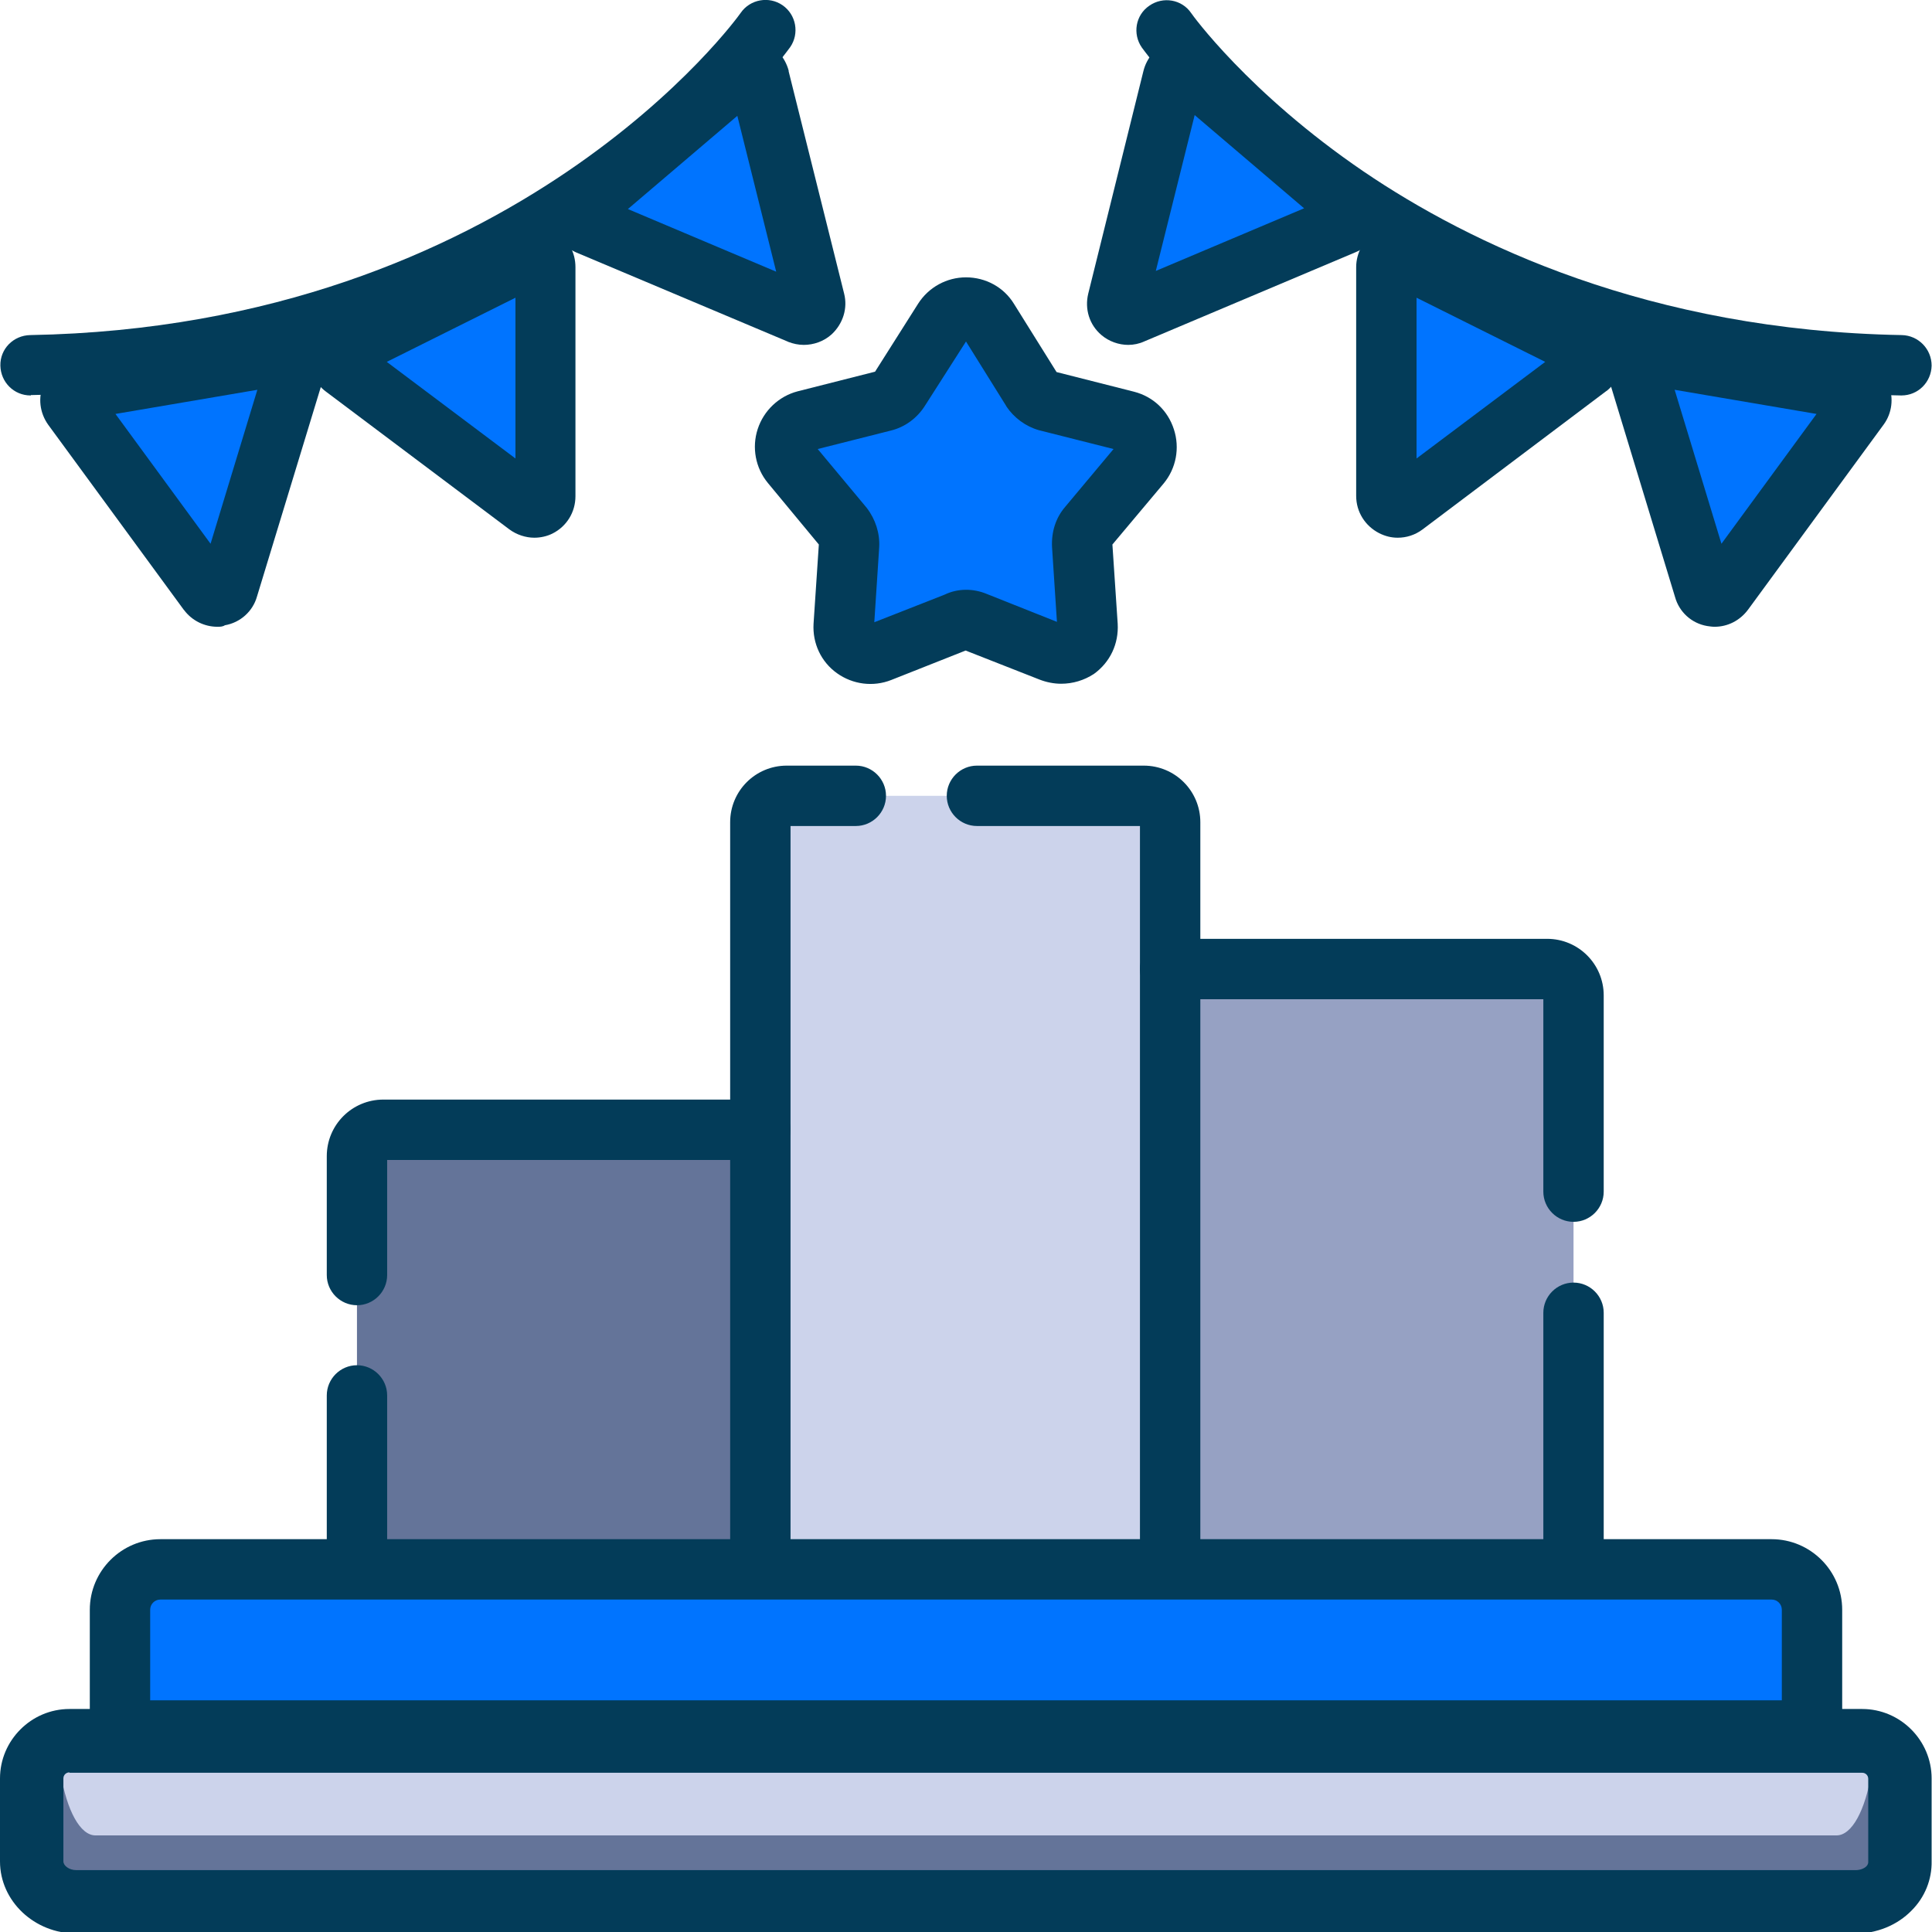 <?xml version="1.0" encoding="UTF-8"?> <svg xmlns="http://www.w3.org/2000/svg" xmlns:xlink="http://www.w3.org/1999/xlink" version="1.1" id="Layer_1" x="0px" y="0px" viewBox="0 0 512 512" style="enable-background:new 0 0 512 512;" xml:space="preserve"> <style type="text/css"> .st0{fill:#647499;} .st1{fill:#CCD3EB;} .st2{fill:#96A1C3;} .st3{fill:#0074FF;} .st4{fill:#033C59;} </style> <path class="st0" d="M503.6,484.6c0,9.3-4.6,16.8-10.3,16.8H18.8c-5.7,0-10.3-7.5-10.3-16.8c0-2.4,0.3-4.7,0.9-6.8 c1.6-5.9,5.2-10,9.4-10h474.5c4.2,0,7.8,4.1,9.4,10C503.2,479.9,503.6,482.2,503.6,484.6z"></path> <path class="st1" d="M495.9,470.1c-1.6,9.6-5.1,16.3-9.2,16.3H25.3c-4.1,0-7.6-6.7-9.2-16.3c1.6-9.6,5.1-16.3,9.2-16.3h461.4 C490.8,453.8,494.3,460.5,495.9,470.1z"></path> <rect x="94.6" y="302.2" class="st0" width="103.8" height="123.1"></rect> <g> <rect x="314.5" y="256.8" class="st2" width="102.5" height="168.5"></rect> </g> <g> <rect x="205.3" y="210.9" class="st1" width="98" height="214.3"></rect> </g> <path class="st3" d="M256,75.4l18.9,30.1l34.5,8.8l-22.7,27.3l2.3,35.3l-33-13.1l-33,13.1l2.3-35.3l-22.7-27.3l34.5-8.8L256,75.4z"></path> <g> <path class="st4" d="M281.2,181.2c-1.9,0-3.9-0.4-5.7-1.1l-19.6-7.7l-19.7,7.8c-4.8,1.9-10.2,1.2-14.4-1.8c-4.2-3-6.5-7.9-6.2-13.1 l1.4-21L203.5,128c-3.3-4-4.3-9.4-2.7-14.3c1.6-4.9,5.6-8.7,10.6-10l20.5-5.2l11.4-18c2.8-4.4,7.6-7,12.7-7c5.2,0,10,2.6,12.7,7 l0,0L280,98.6l20.5,5.2c5.1,1.3,9,5,10.6,10c1.6,4.9,0.6,10.3-2.7,14.3l-13.6,16.2l1.4,21c0.3,5.3-2,10.2-6.3,13.3 C287.3,180.3,284.3,181.2,281.2,181.2z M281.4,165.3L281.4,165.3C281.4,165.3,281.4,165.3,281.4,165.3z M261.5,157.4l18.6,7.4 l-1.3-19.8c-0.2-4.1,1-7.8,3.5-10.7l12.8-15.3l-19.8-5c-3.5-1-6.6-3.3-8.6-6.3l-0.1-0.2l-10.6-17l-10.8,16.9 c-2.1,3.4-5.4,5.8-9.1,6.7l-19.4,4.9l13,15.6c2.3,3,3.5,6.7,3.3,10.4l-1.3,19.9l18.6-7.3C253.8,155.9,257.9,155.9,261.5,157.4z M294.6,144.5L294.6,144.5C294.5,144.5,294.5,144.5,294.6,144.5z"></path> </g> <g> <path class="st4" d="M94.6,345.9c-4.4,0-8-3.6-8-8v-31.5c0-8.3,6.7-15,15-15h99.9c4.4,0,8,3.6,8,8s-3.6,8-8,8h-98.9v30.5 C102.6,342.3,99,345.9,94.6,345.9z"></path> </g> <g> <path class="st4" d="M417,323.8c-4.4,0-8-3.6-8-8v-51h-98.9c-4.4,0-8-3.6-8-8c0-4.4,3.6-8,8-8H410c8.3,0,15,6.7,15,15v52 C425,320.2,421.4,323.8,417,323.8z"></path> </g> <g> <path class="st4" d="M310.1,423.8c-4.4,0-8-3.6-8-8V218.9h-43.2c-4.4,0-8-3.6-8-8s3.6-8,8-8h44.2c8.3,0,15,6.7,15,15v197.9 C318.1,420.2,314.5,423.8,310.1,423.8z M303.1,218.9L303.1,218.9L303.1,218.9z"></path> </g> <g> <path class="st4" d="M201.5,423.9c-4.4,0-8-3.6-8-8v-198c0-8.3,6.7-15,15-15h18.3c4.4,0,8,3.6,8,8s-3.6,8-8,8h-17.3v197 C209.5,420.3,205.9,423.9,201.5,423.9z"></path> </g> <path class="st3" d="M57.7,152.9L16.9,94.1L80.3,85L57.7,152.9z"></path> <path class="st3" d="M140.5,130.7L85.7,84.6l58.8-25.4L140.5,130.7z"></path> <path class="st3" d="M213.2,87.3l-64-32.3l51.4-38.2L213.2,87.3z"></path> <g> <path class="st4" d="M213,91.4c-1.4,0-2.8-0.3-4.1-0.8l-0.2-0.1l-56-23.6c-3.6-1.6-6.1-4.8-6.6-8.6c-0.5-3.8,0.9-7.5,3.8-9.9 l41.4-35.4c2.9-2.4,6.8-3.1,10.4-2c3.6,1.1,6.3,4,7.3,7.7l0,0.2l14.7,58.9c1,3.9-0.3,8-3.3,10.8C218.3,90.5,215.6,91.4,213,91.4z M208.1,81.7c0,0,0,0.1,0,0.1L208.1,81.7z M166.4,55.4l39.3,16.6l-10.3-41.3L166.4,55.4z"></path> </g> <g> <path class="st4" d="M141.6,142.5c-2.3,0-4.7-0.8-6.6-2.2l0,0l-48.6-36.5c-3.1-2.3-4.7-5.9-4.4-9.7c0.3-3.9,2.6-7.3,6.1-9 l48.6-24.2c3.4-1.7,7.4-1.5,10.6,0.5c3.3,2,5.2,5.5,5.2,9.4v60.7c0,4.2-2.3,8-6.1,9.9C145,142.1,143.3,142.5,141.6,142.5z M144.6,127.5L144.6,127.5C144.6,127.5,144.6,127.5,144.6,127.5z M102.5,95.9l34.1,25.6V78.9L102.5,95.9z M143.9,75.3L143.9,75.3 C143.9,75.3,143.9,75.3,143.9,75.3z"></path> </g> <g> <path class="st4" d="M57.6,166.1c-3.4,0-6.7-1.6-8.8-4.4l-0.1-0.1l-35.9-49c-2.3-3.2-2.8-7.3-1.2-10.9c1.5-3.5,4.6-5.9,8.3-6.5 l53.5-9.1c3.7-0.7,7.4,0.6,10,3.4c2.6,2.8,3.5,6.8,2.4,10.4l0,0.1l-17.7,58.1c-1.1,3.9-4.4,6.9-8.5,7.6 C59,166.1,58.3,166.1,57.6,166.1z M52.9,153.6c0,0,0,0.1,0,0.1L52.9,153.6z M30.6,109.7l25.2,34.4l12.4-40.8L30.6,109.7z M76.2,102 l-0.1,0C76.2,102,76.2,102,76.2,102z"></path> </g> <g> <path class="st4" d="M8.1,104.8c-4.4,0-7.9-3.5-8-7.9C0,92.5,3.5,88.9,8,88.8C136.7,86.5,195.8,4.2,196.3,3.4 c2.5-3.6,7.5-4.5,11.1-2c3.6,2.5,4.5,7.5,2,11.1c-0.7,0.9-16.3,23-49.1,45.5c-30,20.6-80.8,45.4-152.1,46.7 C8.2,104.8,8.1,104.8,8.1,104.8z"></path> </g> <path class="st3" d="M431.7,85l63.4,9.1l-40.8,58.8L431.7,85z"></path> <path class="st3" d="M367.5,59.2l58.8,25.4l-54.8,46.1L367.5,59.2z"></path> <path class="st3" d="M311.4,16.8L362.8,55l-63.9,32.3L311.4,16.8z"></path> <g> <path class="st4" d="M299,91.4c-2.5,0-5.1-0.9-7.1-2.6c-3.2-2.7-4.5-6.9-3.5-11L303,18.9c0.9-3.7,3.5-6.6,7.1-7.8 c3.7-1.3,7.7-0.5,10.6,1.9l0.1,0.1l41.4,35.4c2.9,2.6,4.3,6.4,3.6,10.3c-0.7,3.7-3.2,6.7-6.7,8.1l-55.9,23.6 C301.9,91.1,300.4,91.4,299,91.4z M296.1,79.7L296.1,79.7L296.1,79.7z M297.1,75.7C297.1,75.7,297,75.7,297.1,75.7L297.1,75.7z M316.6,30.5l-10.3,41.3l39.3-16.6L316.6,30.5z"></path> </g> <g> <path class="st4" d="M370.4,142.5c-1.7,0-3.3-0.4-4.9-1.2c-3.7-1.9-6.1-5.6-6.1-9.9V70.8c0-3.8,2-7.4,5.2-9.4 c3.3-2,7.2-2.2,10.7-0.5l48.6,24.2c3.4,1.7,5.6,4.9,6,8.6c0.4,3.8-1.1,7.4-4,9.8l-0.3,0.2L377,140.3 C375,141.8,372.7,142.5,370.4,142.5z M375.4,78.9v42.6l34.1-25.6L375.4,78.9z M368.1,75.3C368.1,75.3,368.1,75.3,368.1,75.3 L368.1,75.3z"></path> </g> <g> <path class="st4" d="M454.4,166.1c-0.7,0-1.3-0.1-2-0.2c-4.1-0.7-7.4-3.7-8.5-7.7l-17.7-58.2c-1.1-3.7-0.1-7.6,2.4-10.4 c2.6-2.8,6.3-4.1,10.1-3.4l53.5,9.1c3.8,0.7,6.9,3.2,8.3,6.7c1.4,3.5,0.9,7.5-1.3,10.5l-35.9,49 C461.1,164.5,457.8,166.1,454.4,166.1z M459.2,153.8L459.2,153.8L459.2,153.8z M443.8,103.3l12.4,40.8l25.2-34.4L443.8,103.3z M435.9,102c0,0,0.1,0,0.1,0L435.9,102z"></path> </g> <g> <path class="st4" d="M503.9,104.8c0,0-0.1,0-0.1,0c-71.4-1.3-122.1-26.1-152.1-46.7c-32.7-22.5-48.4-44.6-49.1-45.5 c-2.5-3.6-1.7-8.6,2-11.1c3.6-2.5,8.6-1.7,11.1,2l0,0c0.1,0.2,15.1,21.1,45.6,41.9C389.4,64.5,437,87.6,504,88.8 c4.4,0.1,7.9,3.7,7.9,8.1C511.8,101.3,508.3,104.8,503.9,104.8z"></path> </g> <g> <path class="st4" d="M417,423.9c-4.4,0-8-3.6-8-8v-68c0-4.4,3.6-8,8-8s8,3.6,8,8v68C425,420.3,421.4,423.9,417,423.9z"></path> </g> <g> <path class="st4" d="M94.6,423.9c-4.4,0-8-3.6-8-8v-46.1c0-4.4,3.6-8,8-8s8,3.6,8,8v46.1C102.6,420.3,99,423.9,94.6,423.9z"></path> </g> <g> <path class="st3" d="M42.5,415.9h427c5.9,0,10.7,4.8,10.7,10.7v32l0,0H31.8l0,0v-32C31.8,420.7,36.6,415.9,42.5,415.9z"></path> </g> <g> <path class="st4" d="M488.2,466.6H23.8v-40c0-10.3,8.4-18.7,18.7-18.7h427c10.3,0,18.7,8.4,18.7,18.7V466.6z M39.8,450.6h432.4v-24 c0-1.5-1.2-2.7-2.7-2.7h-427c-1.5,0-2.7,1.2-2.7,2.7V450.6z"></path> </g> <g> <path class="st4" d="M491.8,512.4H20.2C9.1,512.4,0,503.8,0,493.3v-22c0-10.1,8.3-18.4,18.4-18.4h475.1c10.1,0,18.4,8.3,18.4,18.4 v21.9c0.1,4.9-1.8,9.6-5.3,13.1C502.8,510.2,497.4,512.4,491.8,512.4z M18.4,469.7c-0.9,0-1.6,0.7-1.6,1.6v22 c0,1.1,1.5,2.3,3.4,2.3h471.6c1.1,0,2.2-0.4,2.8-1c0.5-0.5,0.5-1,0.5-1.1l0-0.1v-22c0-0.9-0.7-1.6-1.6-1.6H18.4z"></path> </g> </svg> 